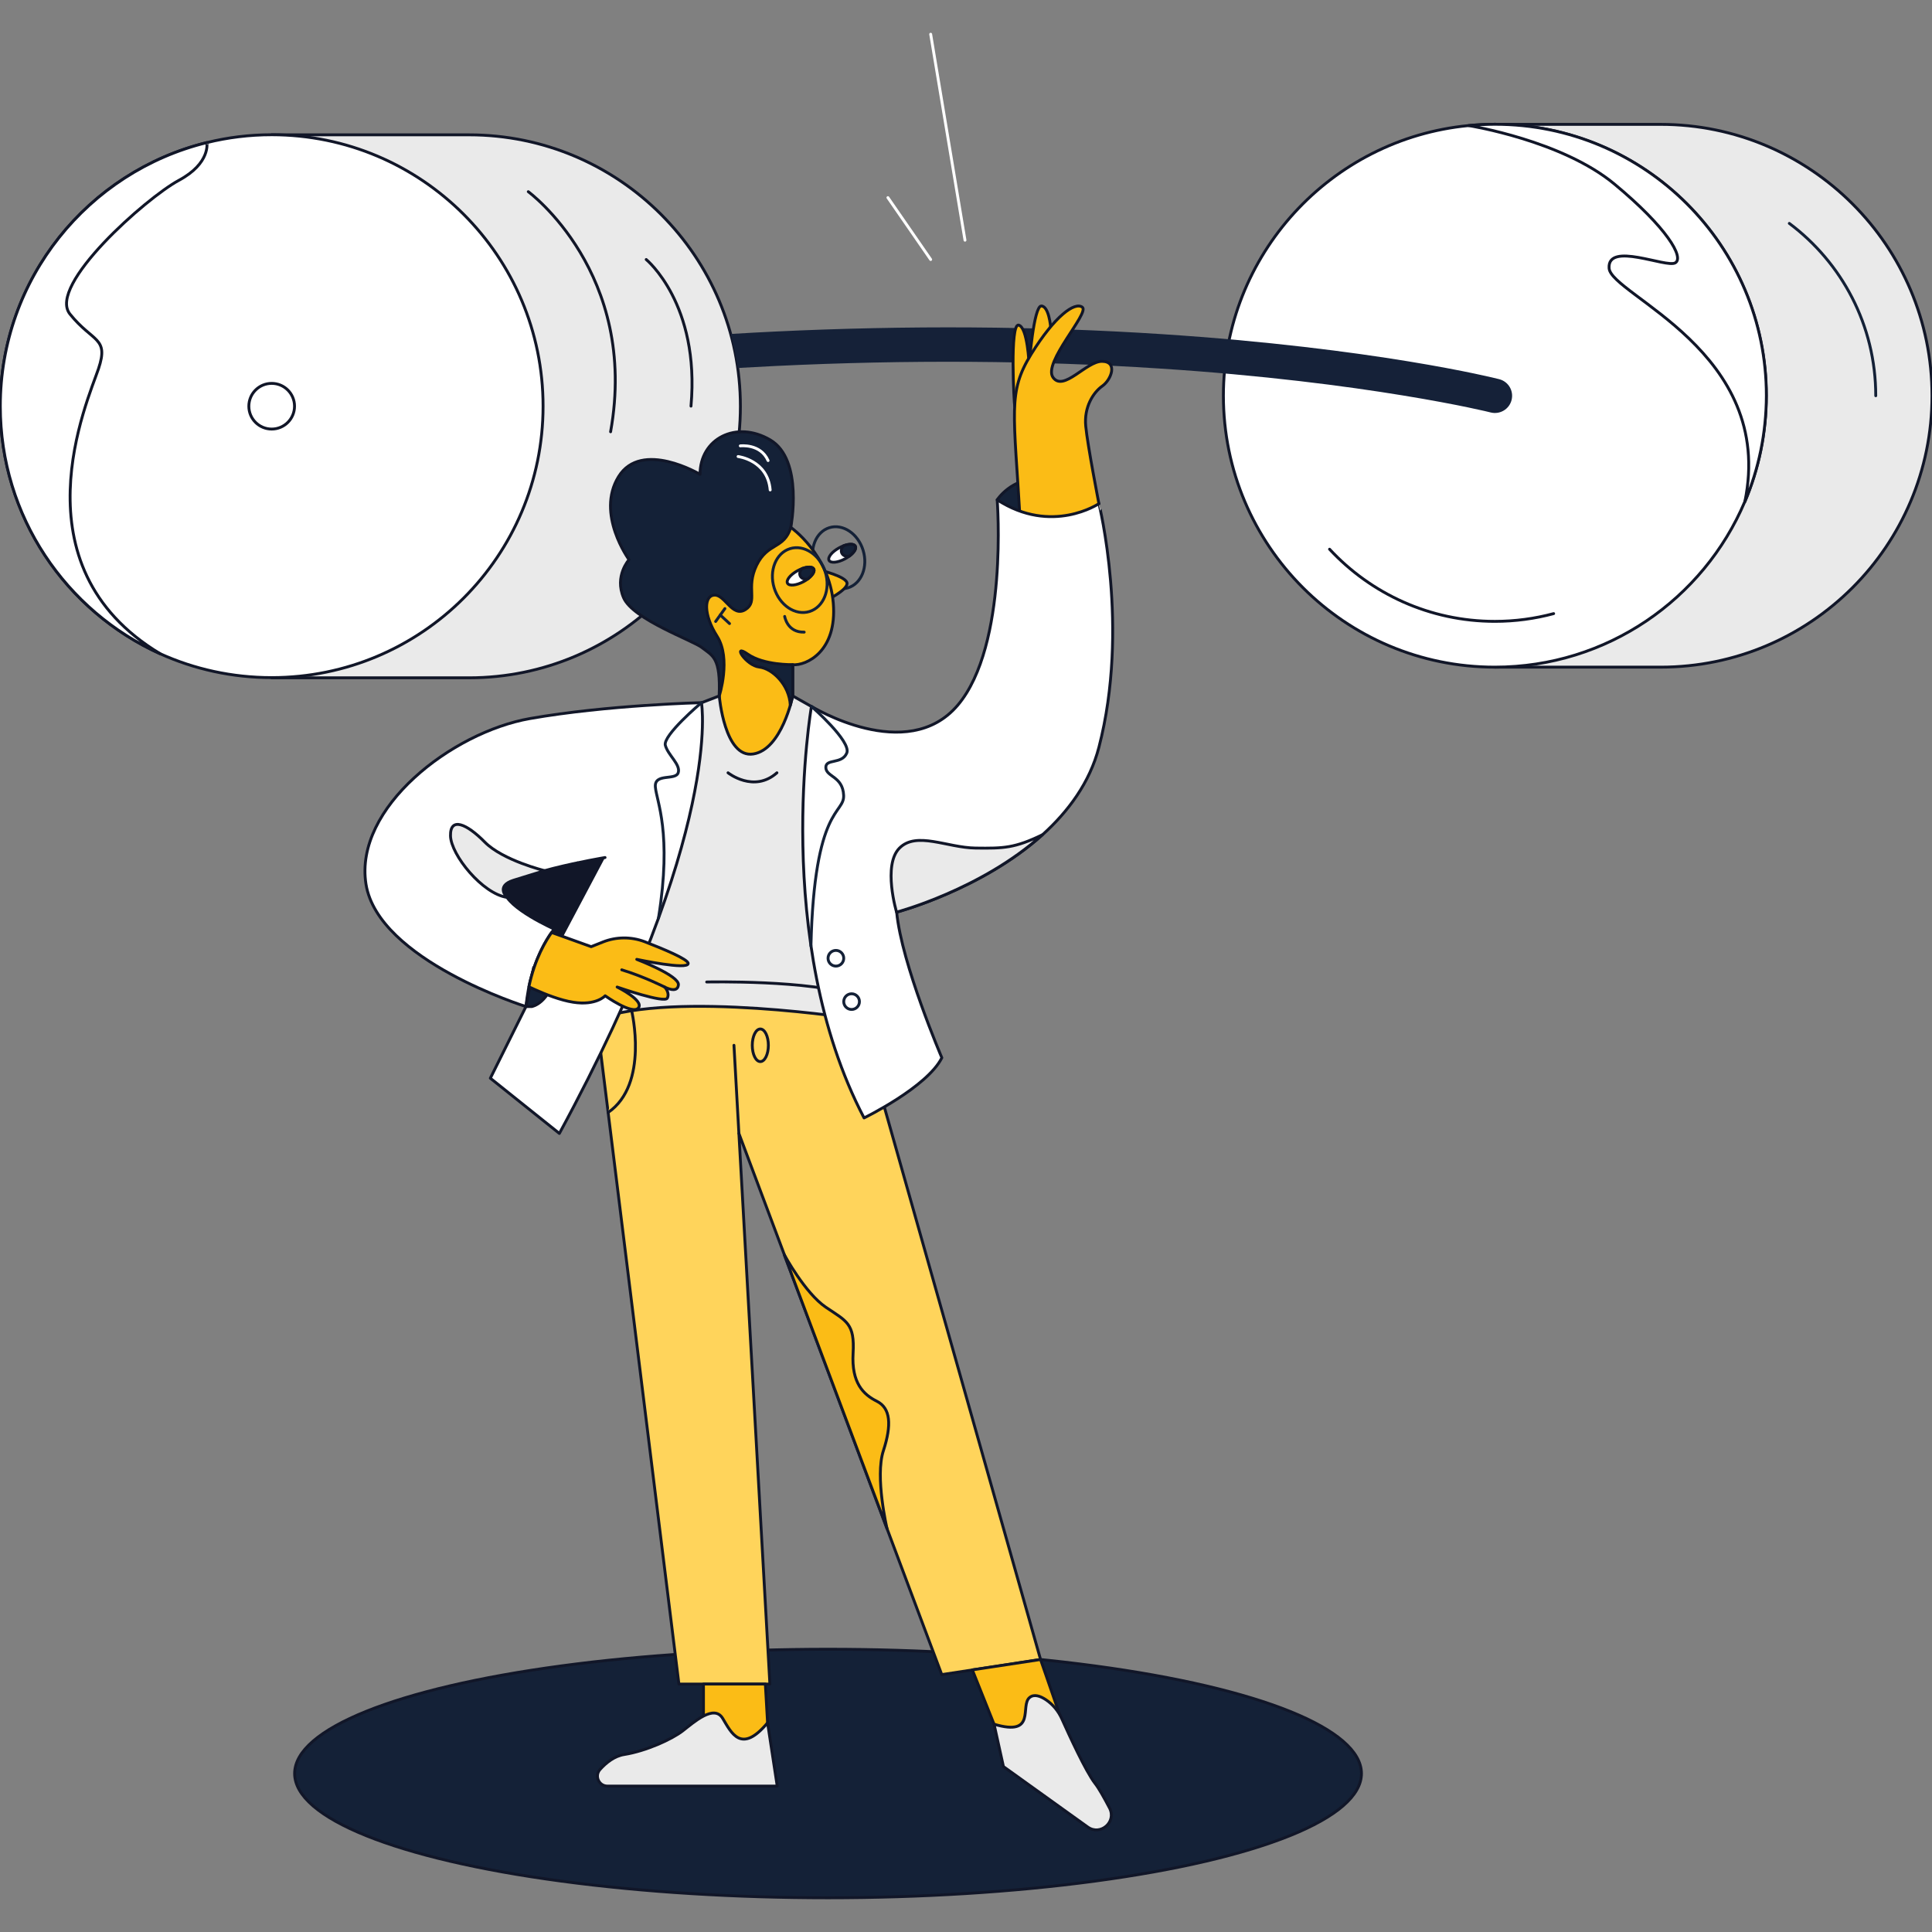 <?xml version="1.0" encoding="utf-8"?>
<!-- Generator: Adobe Illustrator 25.4.1, SVG Export Plug-In . SVG Version: 6.00 Build 0)  -->
<svg version="1.1" id="Layer_1" xmlns="http://www.w3.org/2000/svg" xmlns:xlink="http://www.w3.org/1999/xlink" x="0px" y="0px"
	 viewBox="0 0 1920 1920" style="enable-background:new 0 0 1920 1920;" xml:space="preserve">
<rect x="0" y="0" width="1920" height="1920" fill="#808080" stroke="none"/>
<style type="text/css">
	.st0{fill:#142137;stroke:#111628;stroke-width:2.85;stroke-linecap:round;stroke-linejoin:round;stroke-miterlimit:10;}
	.st1{fill:none;stroke:#FFFFFF;stroke-width:2.85;stroke-linecap:round;stroke-linejoin:round;stroke-miterlimit:10;}
	.st2{fill:none;stroke:#142137;stroke-width:2.85;stroke-linecap:round;stroke-linejoin:round;stroke-miterlimit:10;}
	.st3{fill:#FFD45B;stroke:#111628;stroke-width:2.85;stroke-linecap:round;stroke-linejoin:round;stroke-miterlimit:10;}
	.st4{fill:#EAEAEA;stroke:#111628;stroke-width:2.85;stroke-linecap:round;stroke-linejoin:round;stroke-miterlimit:10;}
	.st5{fill:#FFFFFF;stroke:#111628;stroke-width:2.85;stroke-linecap:round;stroke-linejoin:round;stroke-miterlimit:10;}
	.st6{fill:#FBBC16;stroke:#111628;stroke-width:2.85;stroke-linecap:round;stroke-linejoin:round;stroke-miterlimit:10;}
	.st7{fill:#111628;stroke:#111628;stroke-width:2.85;stroke-linecap:round;stroke-linejoin:round;stroke-miterlimit:10;}
	.st8{fill:#152138;}
</style>
<g>
	<ellipse class="st0" cx="822.9" cy="1762.5" rx="530.1" ry="123.5"/>
	<line class="st1" x1="924.9" y1="34" x2="959" y2="238.7"/>
	<line class="st1" x1="882.4" y1="196.4" x2="924.9" y2="257.9"/>
	
		<ellipse transform="matrix(0.955 -0.296 0.296 0.955 -126.745 271.171)" class="st2" cx="833.5" cy="554.8" rx="25.4" ry="31.3"/>
	<polygon class="st3" points="592.9,1013 674.7,1673.6 765.1,1673.6 734.3,1126.4 935.9,1664.2 1034.1,1649.2 854.2,1013 
		730.3,933.3 	"/>
	<path class="st4" d="M1650.3,123.6h-164.7v56.1c-63.9,49.3-105.1,126.7-105.1,213.6s41.2,164.3,105.1,213.6v56.1h164.7
		c149,0,269.7-120.8,269.7-269.7S1799.2,123.6,1650.3,123.6z"/>
	<path class="st2" d="M1778.2,222c52.1,39,85.9,101.2,85.9,171.3"/>
	<path class="st5" d="M1755.3,393.3c0,37.4-7.6,73-21.4,105.4v0c-41,96.6-136.8,164.3-248.4,164.3c-149,0-269.7-120.8-269.7-269.7
		c0-140.1,106.8-255.3,243.5-268.5c0,0,0,0,0,0c8.6-0.8,17.4-1.3,26.2-1.3C1634.6,123.6,1755.3,244.4,1755.3,393.3z"/>
	<path class="st5" d="M1544,609.8c-18.6,5-38.2,7.7-58.4,7.7c-64.9,0-123.3-27.6-164.3-71.7"/>
	<path class="st6" d="M821,596.7c0,0,20.4-9.7,20.8-16.7s-27.3-13.5-27.3-13.5"/>
	<path class="st4" d="M466.1,134H270v84.6c-45.6,48.3-73.6,113.5-73.6,185.2s28,136.9,73.6,185.2v84.6h196.1
		c149,0,269.7-120.8,269.7-269.7C735.9,254.7,615.1,134,466.1,134z"/>
	<path class="st0" d="M785.9,524.1c0,0,13.1-67.3-20.6-87c-33.7-19.7-69.6-1.2-69.6,34.3c0,0-58.2-34.7-81,2.3s10.4,82.5,10.4,82.5
		s-14.7,16.2-5.4,37.8s69.1,42.6,77.8,49.5c10.7,8.4,18.8,9.5,17.2,48.1l50.5-75.6L785.9,524.1z"/>
	<path class="st6" d="M714.8,691.6c0,0,12-37-2.1-59.2c-14.1-22.2-12.9-40.7-2.6-41c10.4-0.4,17.7,22.6,30.7,14.4s0-21.1,11.1-44
		c11.1-22.9,27.4-15.9,34-37.7c0,0,38.1,26.6,42.2,75.1c4.1,48.4-27,62.5-40.3,61.4v102.4h-74L714.8,691.6z"/>
	<path class="st4" d="M714.8,691.6c0,0,5.2,62.2,33.8,57.7c28.5-4.5,39.2-57.7,39.2-57.7l18.6,10.5l47.8,311c0,0-184-29.3-261.3,0
		l104.2-314.7L714.8,691.6z"/>
	<path class="st4" d="M723.5,768c0,0,25.6,20.4,48.6,0"/>
	<path class="st4" d="M702.3,975.9c0,0,103.8-2.3,148.3,13.8"/>
	<path class="st0" d="M787.8,660.5c0,0-28.7,0.8-44.8-10.5s-1.6,11.5,11.5,12.9c13.1,1.4,30,17.8,30.9,38l2.4-9.3V660.5z"/>
	<path class="st2" d="M779.8,612.6c0,0,2.5,16.1,19.4,15.6"/>
	<path class="st5" d="M802.7,575.4C802.7,575.4,802.7,575.4,802.7,575.4c-1.2,0.9-2.6,1.8-4.1,2.6c-7.2,3.9-14.4,4.6-16,1.6
		c-1.6-3,2.9-8.6,10.1-12.5c1.5-0.8,3-1.5,4.4-2c5.5-2,10.3-2,11.6,0.4c0,0.1,0.1,0.1,0.1,0.2C809.8,568.1,807.2,572,802.7,575.4z"
		/>
	<path class="st0" d="M802.7,575.4C802.7,575.4,802.7,575.4,802.7,575.4c-3,0.7-6-0.4-7.3-2.8c-1.3-2.4-0.5-5.4,1.7-7.6
		c5.5-2,10.3-2,11.6,0.4c0,0.1,0.1,0.1,0.1,0.2C809.8,568.1,807.2,572,802.7,575.4z"/>
	<path class="st5" d="M844,552.7C844,552.7,844,552.7,844,552.7c-1.2,0.9-2.6,1.8-4.1,2.6c-7.2,3.9-14.4,4.6-16,1.6
		c-1.6-3,2.9-8.6,10.1-12.5c1.5-0.8,3-1.5,4.4-2c5.5-2,10.3-2,11.6,0.4c0,0.1,0.1,0.1,0.1,0.2C851.2,545.4,848.6,549.3,844,552.7z"
		/>
	<path class="st0" d="M844,552.7C844,552.7,844,552.7,844,552.7c-3,0.7-6-0.4-7.3-2.8c-1.3-2.4-0.5-5.4,1.7-7.6
		c5.5-2,10.3-2,11.6,0.4c0,0.1,0.1,0.1,0.1,0.2C851.2,545.4,848.6,549.3,844,552.7z"/>
	
		<ellipse transform="matrix(0.955 -0.296 0.296 0.955 -135.032 260.714)" class="st2" cx="794.8" cy="577" rx="26.6" ry="32.7"/>
	<line class="st2" x1="711.2" y1="617.6" x2="720.4" y2="604.8"/>
	<line class="st2" x1="725" y1="619.7" x2="715.8" y2="611.2"/>
	<line class="st6" x1="729.4" y1="1038.8" x2="734.3" y2="1126.4"/>
	<path class="st3" d="M627.7,1004.4c0,0,17.7,73.1-23.4,101.2"/>
	<ellipse class="st3" cx="755.6" cy="1038.8" rx="8" ry="16.2"/>
	<path class="st6" d="M779.4,1246.9c0,0,20.6,38.2,41.3,52.2c20.7,14,28.8,16.1,27.1,45.7s10.2,41.1,23.7,47.8
		c13.5,6.8,14.8,23.3,6.4,49.1c-8.5,25.8,3.6,77.3,3.6,77.3L779.4,1246.9z"/>
	<polygon class="st6" points="699.1,1673.6 699.1,1728.8 763.9,1731.2 760.6,1673.6 	"/>
	<polygon class="st6" points="966.3,1659.5 992.3,1724.6 1055.7,1711.6 1034.1,1649.2 	"/>
	<path class="st4" d="M762.8,1712.1l9.6,62.9H603.7c-8.6,0-13.1-10.2-7.4-16.5c6.1-6.8,14.4-13.4,24.1-14.9
		c21.3-3.4,47-14.9,58.1-23.5c11.1-8.6,31.1-26.7,39.7-12.4C726.8,1722,736.5,1743.6,762.8,1712.1z"/>
	<path class="st4" d="M987.9,1713.5l9.3,42.1l83.8,60.1c12.6,9,28.8-5,21.7-18.8c-5.5-10.5-10.7-19.8-14.5-24.6
		c-9.2-11.9-25.6-47.8-32.9-64c-3.5-7.8-8.9-14.5-16-19.2c-5.4-3.6-11.6-5.8-16-2.2C1013.2,1694.9,1030.7,1726.2,987.9,1713.5z"/>
	<path class="st5" d="M697.1,698.3c0,0,22.2,127-141.2,428.1l-68.6-54.9l35.4-71.2c0,0-147-45.8-159-121.7s85.5-150.9,162.9-164.5
		S697.1,698.3,697.1,698.3z"/>
	<path class="st7" d="M522.8,1000.3c4.2-49.6,28-77,28-77s-46.6-20.7-49.5-37.3c-2.8-16.6,100-33.8,100-33.8"/>
	<line class="st5" x1="573.9" y1="857.5" x2="550.8" y2="923.3"/>
	<path class="st2" d="M697.1,698.3c0,0-38.6,32.5-35.9,42.4c2.7,9.9,15.4,19.1,12.8,27.2c-2.6,8.1-23.9,0.1-22.7,14.2
		c1.1,14.1,16.8,45.3,3.1,130.2"/>
	<path class="st4" d="M541.4,865.3c0,0-41.7-10.2-59.7-28.5c-18-18.3-34.4-25.2-34-6.2s31.9,57.8,56.2,61.2c0,0-11.9-11.2,6.4-17
		C528.6,869,541.4,865.3,541.4,865.3z"/>
	<g>
		<path class="st8" d="M1502.2,397.5c-2.3,9.2-11.6,14.7-20.8,12.4c-0.6-0.2-30.9-7.7-87.2-16.9c-56.2-9.2-138.3-20.1-242.4-26.8
			c-122.2-8-250.4-8.8-381.1-2.5c-12.5,0.6-25,1.3-37.6,2c-1.6-11.5-4-22.8-7-33.8c14.6-0.9,29.2-1.7,43.8-2.4
			c132-6.3,261.6-5.5,385.3,2.6c210.9,13.8,329.6,43.4,334.6,44.7C1499,379.1,1504.5,388.4,1502.2,397.5z"/>
	</g>
	<path class="st6" d="M1044.1,324.8c0,0-1.7-20.5-9.2-20.7c-7.6-0.3-12.1,58.2-12.1,58.2L1044.1,324.8z"/>
	<path class="st6" d="M1008.4,403.7c-0.6-2.4-5-82.5,3.9-80.6s10.4,39.2,10.4,39.2L1008.4,403.7z"/>
	<path class="st0" d="M991,496.7c0,0,14.1-21.9,42.4-21c28.3,0.9,26.7,57.5,26.7,57.5l-41.5-5L991,496.7z"/>
	<path class="st6" d="M1092.1,500.6c0,0-11.3-58-13.1-77c-1.9-19,7.5-33.6,16.4-39.9c9-6.3,15.7-24.3,0-24.6
		c-15.7-0.4-38.4,30.6-48.9,16s36.6-64.2,29.1-69.8s-27.3,8.6-50.8,46.6c-23.5,38.1-17.2,56.9-10.8,167.9l42.4,15.5l23.2-11.2
		L1092.1,500.6z"/>
	<path class="st5" d="M1092.1,742.6c-9.1,35.2-30.6,64-56.1,87c-60.7,54.6-144.9,76.9-144.9,76.9c4.9,51.5,44.9,144.7,44.9,144.7
		c-14.6,29.2-77.3,59.8-77.3,59.8c-92.4-176.5-52.3-409-52.3-409s94.9,58.4,145.4-1.2c50.5-59.6,39.2-204.1,39.2-204.1
		c54.4,35.3,101.1,3.8,101.1,3.8S1122.9,623.9,1092.1,742.6z"/>
	<path class="st4" d="M1035.9,829.6c-60.7,54.6-144.9,76.9-144.9,76.9s-14-46.8,2.9-63.7c16.9-16.9,47.3-0.4,75.5,0
		C997.7,843.2,1008.5,842.8,1035.9,829.6z"/>
	<circle class="st2" cx="830.7" cy="952.3" r="7.8"/>
	<circle class="st2" cx="846.3" cy="995.4" r="7.8"/>
	<path class="st2" d="M806.4,702c0,0,40,34.9,35.1,46.4c-4.9,11.5-21.2,5.2-20.8,14.5c0.4,9.3,16.9,8.5,17.7,27.5
		s-29.2,10-32.5,149.7"/>
	<path class="st0" d="M528.5,1000.3c0,0,18-2.9,23.8-34.6l-22-4.2l-7.7,38.8H528.5z"/>
	<path class="st6" d="M683.9,957.5c-0.2,6.7-49.5-3.8-51.1-4.1c1.5,0.6,42.2,16.2,41.4,25.3c-0.8,9.1-13.2,2.4-13.7,2.2
		c0.3,0.3,5.3,5.5,2.7,11c-2.6,5.5-48.7-10.6-49.9-11c0.9,0.4,26.8,13.4,21.2,20.7c-5.7,7.5-33.1-12-33.1-12s-8.8,10-31.8,6.4
		c-12.8-2-27.4-7.8-37.9-12.5c-2.2-1-4.3-2-6.1-2.8c5.8-28.3,17.4-46.7,22.6-54l11.5,4.1l27.8,10l11.8-4.7
		c13.2-5.2,27.9-5.3,41.2-0.3C659.3,943.1,684,953.3,683.9,957.5z"/>
	<path class="st5" d="M660.5,980.9c0,0-20.3-10.3-42.6-17.1"/>
	<path class="st1" d="M735.7,443.1c0,0,20.1-2.5,27.6,14.6"/>
	<path class="st1" d="M733.5,453.7c0,0,29.4,3.5,31.9,33.2"/>
	<path class="st5" d="M539.7,403.7c0,149-120.8,269.7-269.7,269.7c-39.4,0-76.8-8.4-110.6-23.6c0,0,0,0,0,0
		C65.6,607.5,0.3,513.2,0.3,403.7c0-126.7,87.4-233.1,205.3-262c20.7-5.1,42.2-7.8,64.5-7.8C419,134,539.7,254.7,539.7,403.7z"/>
	<path class="st4" d="M525,190.5c0,0,110.1,80.9,81.8,238.6"/>
	<path class="st4" d="M642.2,257.9c0,0,53.6,43.9,44.5,145.7"/>
	<circle class="st5" cx="270" cy="403.7" r="22.7"/>
	<path class="st5" d="M1734,498.7c30.9-149.1-133.2-205.5-134.9-232.2c-1.8-26.7,56.9,0,65.8-5.3c8.9-5.3-8-34.7-60.4-78.2
		c-52.1-43.3-143.8-58-145-58.2c8.6-0.8,17.4-1.3,26.2-1.3c149,0,269.7,120.8,269.7,269.7C1755.3,430.7,1747.7,466.3,1734,498.7z"/>
	<path class="st5" d="M177.6,179.3C145.5,196.6,46.7,283.7,69.5,312.1c22.8,28.4,38.9,22.8,28.4,54.3
		C87.4,397.9,12.9,562,159.4,649.8C65.6,607.5,0.3,513.2,0.3,403.7c0-126.7,87.4-233.1,205.3-262
		C205.5,141.7,209.7,162.1,177.6,179.3z"/>
</g>
</svg>
